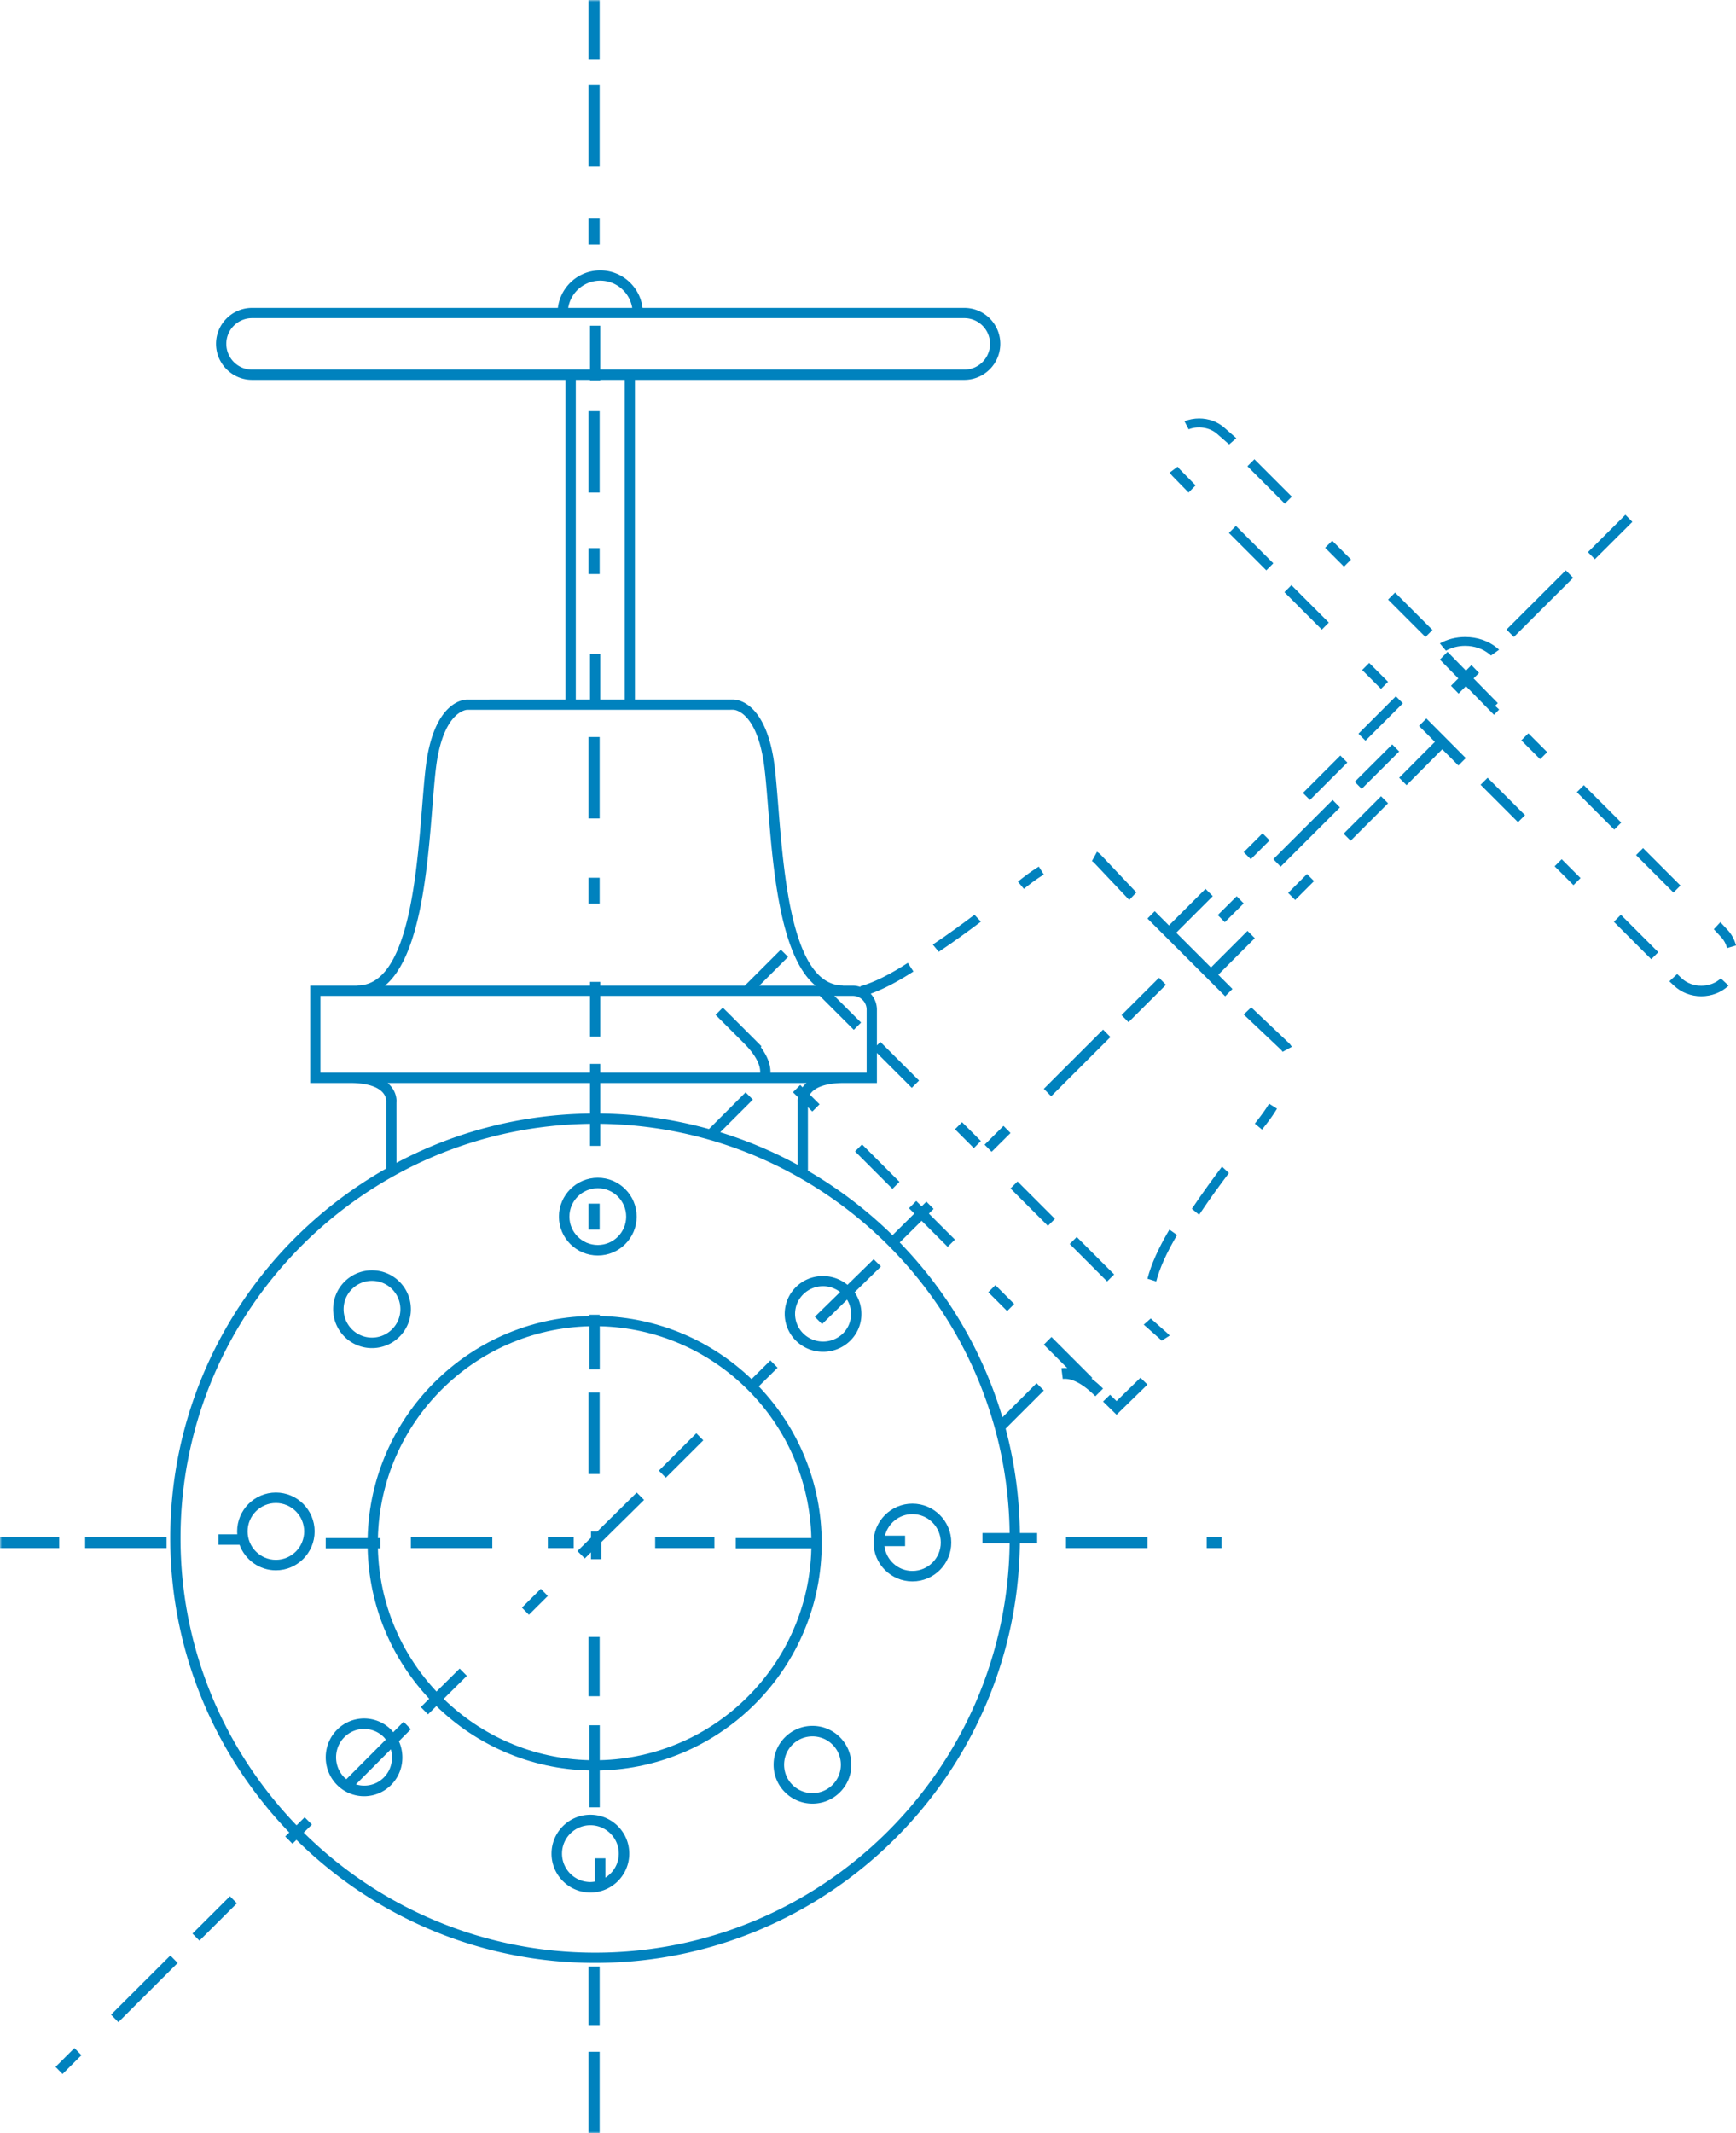 <svg width="469" height="576" viewBox="0 0 469 576" version="1.1" xmlns="http://www.w3.org/2000/svg" xmlns:xlink="http://www.w3.org/1999/xlink"><defs><path id="path-1" d="M0 576h469V0H0z"/></defs><g id="Main" stroke="none" stroke-width="1" fill="none" fill-rule="evenodd"><g id="PAU-University-Single" transform="translate(-94 -2057)"><g id="Group-133" transform="translate(94 2057)"><path d="M162.03 475.273v-9.44h-2.77v9.44c-15.295-.359-29.155-6.602-39.4-16.563l6.27-6.214-1.947-1.969-6.264 6.207c-9.53-10.175-15.475-23.735-15.825-38.662h.675V415.3h-.675c.73-31.22 25.964-56.468 57.166-57.198v11.675h2.77v-11.675c31.201.73 56.436 25.978 57.166 57.198H198.77v2.77h20.426c-.73 31.222-25.965 56.47-57.167 57.202m42.964-100.942l5.08-5.032-1.945-1.97-5.09 5.042c-10.715-10.265-25.123-16.684-41.009-17.038V355h-2.769v.332c-32.73.732-59.203 27.221-59.936 59.969H88v2.77h11.324c.353 15.687 6.602 29.937 16.629 40.612l-2.265 2.242 1.947 1.971 2.258-2.237c10.748 10.467 25.304 17.026 41.367 17.384V488h2.77v-9.957c33.191-.742 59.97-27.972 59.97-61.357 0-16.412-6.482-31.329-17.007-42.355" id="Fill-1" fill="#0082BE"/><path d="M95.073 348.076a7.644 7.644 0 015.423-2.24c1.964 0 3.928.745 5.423 2.24a7.615 7.615 0 012.249 5.422 7.612 7.612 0 01-2.249 5.422 7.614 7.614 0 01-5.423 2.248 7.618 7.618 0 01-5.423-2.248c-2.99-2.99-2.99-7.853 0-10.844M100.496 364a10.44 10.44 0 007.426-3.077 10.437 10.437 0 003.078-7.425 10.44 10.44 0 00-3.078-7.425 10.44 10.44 0 00-7.426-3.073 10.44 10.44 0 00-7.426 3.073c-4.093 4.093-4.093 10.757 0 14.85a10.44 10.44 0 007.426 3.077" id="Fill-3" fill="#0082BE"/><path d="M74.532 421.168c-4.214 0-7.644-3.44-7.644-7.668 0-4.229 3.43-7.668 7.644-7.668 4.216 0 7.645 3.44 7.645 7.668 0 4.229-3.429 7.668-7.645 7.668m0-18.168c-5.77 0-10.468 4.71-10.468 10.5 0 .262.021.521.04.78H59v2.831h5.716c1.471 4.014 5.31 6.889 9.816 6.889C80.304 424 85 419.29 85 413.5S80.304 403 74.532 403" id="Fill-5" fill="#0082BE"/><path d="M163.55 506.985v-5.216h-2.832v6.277a7.65 7.65 0 01-1.22.122c-4.227 0-7.666-3.44-7.666-7.668 0-4.229 3.44-7.668 7.666-7.668 4.23 0 7.67 3.44 7.67 7.668 0 2.74-1.455 5.127-3.619 6.485M159.5 490c-5.79 0-10.5 4.71-10.5 10.5s4.71 10.5 10.498 10.5c5.792 0 10.502-4.71 10.502-10.5s-4.71-10.5-10.502-10.5" id="Fill-7" fill="#0082BE"/><path d="M224.923 481.923c-2.99 2.99-7.854 2.99-10.844 0-2.99-2.99-2.99-7.854 0-10.844a7.644 7.644 0 015.422-2.243c1.963 0 3.927.747 5.422 2.243 2.99 2.99 2.99 7.854 0 10.844M219.501 466a10.44 10.44 0 00-7.425 3.076A10.44 10.44 0 00209 476.5a10.44 10.44 0 003.076 7.425A10.438 10.438 0 00219.5 487c2.804 0 5.441-1.091 7.425-3.074a10.438 10.438 0 003.074-7.425c0-2.804-1.091-5.441-3.074-7.425A10.44 10.44 0 00219.5 466" id="Fill-9" fill="#0082BE"/><path d="M246.5 408.832c4.227 0 7.668 3.44 7.668 7.668 0 4.229-3.441 7.668-7.668 7.668-3.893 0-7.083-2.928-7.568-6.692h5.588v-2.832h-5.435c.836-3.33 3.832-5.812 7.415-5.812M236 416.5c0 5.79 4.712 10.5 10.5 10.5s10.5-4.71 10.5-10.5-4.712-10.5-10.5-10.5-10.5 4.71-10.5 10.5" id="Fill-11" fill="#0082BE"/><path d="M161.5 320.832c4.227 0 7.668 3.44 7.668 7.668 0 4.229-3.441 7.668-7.668 7.668s-7.668-3.44-7.668-7.668c0-4.229 3.441-7.668 7.668-7.668m0 18.168c5.788 0 10.5-4.71 10.5-10.5s-4.712-10.5-10.5-10.5-10.5 4.71-10.5 10.5 4.712 10.5 10.5 10.5" id="Fill-13" fill="#0082BE"/><path id="Fill-15" fill="#0082BE" d="M285 329.105L274.895 319 273 320.893 283.105 331z"/><path id="Fill-17" fill="#0082BE" d="M231 310.895L241.105 321l1.895-1.894L232.895 309z"/><path id="Fill-19" fill="#0082BE" d="M267 348.91l5.09 5.09 1.91-1.908-5.09-5.092z"/><path id="Fill-21" fill="#0082BE" d="M301.65 378.301l-1.755-1.713-1.895 1.849 3.65 3.563 8.35-8.151-1.895-1.849z"/><path id="Fill-23" fill="#0082BE" d="M289 335.895L299.105 346l1.895-1.893L290.895 334z"/><path d="M310.884 356L309 357.667l4.441 3.93c.144.126.274.262.387.403l2.172-1.366a5.69 5.69 0 00-.678-.707L310.884 356z" id="Fill-25" fill="#0082BE"/><path id="Fill-27" fill="#0082BE" d="M263.09 310l1.91-1.91-5.092-5.09-1.908 1.91z"/><path d="M263.256 247c-2.78 2.093-6.97 5.203-11.256 8.043l1.614 1.957c4.341-2.881 8.577-6.025 11.386-8.139L263.256 247z" id="Fill-29" fill="#0082BE"/><path d="M280.157 237.33c.636-.437 1.25-.834 1.843-1.194L280.653 234a39.49 39.49 0 00-1.964 1.271c-.99.682-2.196 1.59-3.689 2.78l1.619 1.949c1.44-1.152 2.597-2.025 3.538-2.67" id="Fill-31" fill="#0082BE"/><path d="M305.076 243l1.924-2.036-9.5-10.049c-.066-.076-.434-.487-1.132-.915L295 232.487c.337.21.502.382.53.413l9.546 10.1z" id="Fill-33" fill="#0082BE"/><path d="M310 345.265l2.37.735c.91-3.532 2.803-7.75 5.63-12.53l-2.07-1.47c-3.001 5.082-4.94 9.42-5.93 13.265" id="Fill-35" fill="#0082BE"/><path d="M341.67 299.843c-.64.931-1.489 2.057-2.67 3.541l1.95 1.616c1.222-1.534 2.105-2.706 2.78-3.688a41.91 41.91 0 001.27-1.96L342.864 298c-.36.593-.756 1.206-1.193 1.843" id="Fill-37" fill="#0082BE"/><path d="M348.13 281.546L338.035 272 336 273.925l10.128 9.574c.001 0 .174.164.38.501l2.492-1.36c-.43-.706-.844-1.076-.87-1.094" id="Fill-39" fill="#0082BE"/><path d="M322 326.386l1.957 1.614c2.84-4.285 5.95-8.476 8.043-11.256L330.139 315c-2.114 2.809-5.258 7.045-8.139 11.386" id="Fill-41" fill="#0082BE"/><path d="M272.761 413.932h-7.343v2.768h7.343c-.748 61.073-50.676 110.532-111.978 110.532-30.665 0-58.484-12.385-78.731-32.4l2.207-2.185-1.947-1.967-2.192 2.17c-19.39-20.133-31.35-47.454-31.35-77.534 0-61.245 49.5-111.132 110.627-111.88v5.963h2.77v-5.962c60.664.742 109.852 49.886 110.594 110.495zM105.48 293.149a7.726 7.726 0 00-.759-.735h54.677v8.255c-18.863.225-36.643 5.012-52.287 13.316l-.007-16.262c.03-.245.242-2.467-1.624-4.574zm110.108 3.115c-.137.742-.094 1.255-.085 1.291v16.97a114.329 114.329 0 00-20.923-8.811l8.818-8.81-1.958-1.958-9.907 9.9a114.543 114.543 0 00-29.364-4.177v-8.255h55.728a7.526 7.526 0 00-.76.735c-.125.14-.217.282-.326.422l-.62-.62-1.959 1.958 1.356 1.355zM86.57 289.646v-20.75h72.827v10.977h2.77v-10.977h59.318l9.177 9.17 1.96-1.958-7.22-7.212h5.004a3.733 3.733 0 013.73 3.728v17.022h-26c.002-.08.015-.153.015-.234 0-2.09-.892-4.331-2.617-6.688l.208-.21-9.477-9.47-.007.008-.979-.978-1.952 1.95 7.6 7.595c3.681 3.677 4.453 6.267 4.453 7.804.002.077-.009.147-.014.223h-43.198v-2.392h-2.77v2.392H86.57zm30.246-71.786c.434-5.388.806-10.043 1.347-13.11 2.318-13.11 8.127-13.095 8.086-13.102h35.908l35.98-.002h.003c.16 0 5.733.207 8.012 13.104.542 3.067.915 7.718 1.345 13.105 1.336 16.68 3.238 40.35 12.813 48.273h-15.162l7.763-7.756-1.96-1.956-9.723 9.712h-39.06v-1.018h-2.77v1.018h-55.393c9.573-7.924 11.478-31.59 12.811-48.268zm42.581-41.33v12.35h-3.843v-86.317h3.843v.152h2.77v-.152h6.595v86.317h-6.594v-12.35h-2.77zM68.085 99.796c-3.831 0-6.945-3.12-6.945-6.957 0-3.825 3.114-6.939 6.945-6.939h192.44a6.95 6.95 0 014.905 2.027 6.95 6.95 0 012.04 4.912c0 3.837-3.116 6.957-6.945 6.957h-98.357V87.951h-2.77v11.844H68.084zm94.068-24.027c4.357 0 7.98 3.194 8.644 7.363h-17.288c.665-4.169 4.289-7.363 8.644-7.363zM280.04 373.481l-9.23 9.221c-5.346-17.972-14.99-34.107-27.74-47.224l5.911-5.85 7.043 7.037 1.96-1.958-7.036-7.025 1.278-1.265-1.948-1.967-1.288 1.274-1.455-1.455-1.96 1.958 1.446 1.445-5.899 5.84a115.51 115.51 0 00-22.85-17.394l-.007-17.178 1.192 1.188 1.957-1.956-2.617-2.615a3.95 3.95 0 01.466-.63c1.049-1.145 3.428-2.513 8.804-2.513h8.84v-8.108l9.425 9.417 1.96-1.957-10.447-10.437-.938.935v-9.64c0-1.666-.65-3.17-1.683-4.32 3.423-1.227 7.219-3.194 11.548-5.994l-1.51-2.325c-4.901 3.176-9.225 5.302-12.847 6.324l.054.185c-.652-.22-1.338-.366-2.063-.366h-2.703v-.053c-13.566 0-15.9-29.152-17.445-48.44-.436-5.457-.812-10.17-1.377-13.363-2.76-15.632-10.57-15.4-10.813-15.392h-26.536v-86.317h88.993c5.356 0 9.715-4.362 9.715-9.725 0-2.574-1.008-5.01-2.85-6.87a9.718 9.718 0 00-6.865-2.837h-86.939C172.899 77.433 168.039 73 162.153 73c-5.885 0-10.746 4.433-11.433 10.131H68.085c-5.358 0-9.716 4.355-9.716 9.707 0 5.363 4.358 9.725 9.716 9.725h84.698v86.317l-26.466.002c-.32-.008-8.123-.24-10.882 15.39-.564 3.193-.94 7.908-1.38 13.368-1.544 19.287-3.877 48.435-17.445 48.435v.053H83.8v26.286h10.749c5.376 0 7.755 1.368 8.803 2.514 1.099 1.197 1.002 2.426.99 2.627v17.96C69.546 335.237 46 372.57 46 415.315c0 30.837 12.266 58.85 32.153 79.48l-1.09 1.078 1.949 1.97 1.073-1.062c20.75 20.52 49.263 33.219 80.698 33.219 62.827 0 114-50.7 114.749-113.3h4.662v-2.768h-4.662a114.277 114.277 0 00-3.853-28.181L282 375.439l-1.96-1.958z" id="Fill-43" fill="#0082BE"/><path d="M298 374.931a28.253 28.253 0 00-3.105-2.698l.205-.203L284.067 361 282 363.069l6.356 6.354c-.219-.017-.437-.049-.65-.049a7.66 7.66 0 00-.955.059l.374 2.901c.176-.023.38-.03.57-.035 1.613 0 4.349.815 8.236 4.701l2.069-2.069z" id="Fill-45" fill="#0082BE"/><path id="Fill-47" fill="#0082BE" d="M420 233.91l5.09 5.09 1.91-1.908-5.09-5.092z"/><path id="Fill-49" fill="#0082BE" d="M436 248.895L446.105 259l1.895-1.893L437.895 247z"/><path id="Fill-51" fill="#0082BE" d="M387 170.105L376.895 160 375 161.893 385.105 172z"/><path d="M321.107 133l1.893-1.935-4.146-4.237a6.993 6.993 0 01-.69-.828L316 127.61c.287.405.608.79.963 1.153l4.144 4.237z" id="Fill-53" fill="#0082BE"/><path d="M454.364 264.185L453.097 263 451 264.964l1.264 1.185c1.965 1.838 4.575 2.851 7.355 2.851 2.784 0 5.408-1.018 7.381-2.864l-2.1-1.964c-2.82 2.64-7.724 2.647-10.536.013" id="Fill-55" fill="#0082BE"/><path id="Fill-57" fill="#0082BE" d="M411 199.91l5.09 5.09 1.91-1.907-5.09-5.093z"/><path id="Fill-59" fill="#0082BE" d="M365 151.09l-5.09-5.09-1.91 1.907 5.09 5.093z"/><path id="Fill-61" fill="#0082BE" d="M348.895 158L347 159.895 357.107 170l1.893-1.895z"/><path id="Fill-63" fill="#0082BE" d="M333.895 142L332 143.895 342.107 154l1.893-1.895z"/><path id="Fill-65" fill="#0082BE" d="M375 184.09l-5.09-5.09-1.91 1.908 5.09 5.092z"/><path d="M328.801 117.144l3.266 2.856 1.933-1.69-3.264-2.854c-1.809-1.583-4.213-2.456-6.776-2.456-1.38.002-2.712.255-3.96.747l1.128 2.177c2.546-1.01 5.686-.524 7.673 1.22" id="Fill-67" fill="#0082BE"/><path id="Fill-69" fill="#0082BE" d="M349 134.105L338.895 124 337 125.893 347.105 136z"/><path id="Fill-71" fill="#0082BE" d="M400 211.895L410.105 222l1.895-1.894L401.895 210z"/><path id="Fill-73" fill="#0082BE" d="M454 239.105L443.895 229 442 230.893 452.105 241z"/><path d="M466.578 256l2.422-.705a9.583 9.583 0 00-2.266-4.197L464.776 249 463 250.901l1.958 2.1a6.838 6.838 0 011.62 2.999" id="Fill-75" fill="#0082BE"/><path id="Fill-77" fill="#0082BE" d="M383.355 196.005l4.29 4.306-9.645 9.684 1.997 2.005 9.645-9.684 4.36 4.379 1.998-2.003L385.352 194z"/><path id="Fill-79" fill="#0082BE" d="M438 222.105L427.895 212 426 213.893 436.105 224z"/><path id="Fill-81" fill="#0082BE" d="M348 241.09l1.91 1.91 5.09-5.092-1.91-1.908z"/><path id="Fill-83" fill="#0082BE" d="M339 253.317l-1.969-1.968-9.878 9.877-4.688-4.69-4.693-4.692 9.878-9.876-1.968-1.968-9.878 9.878-3.835-3.837-1.969 1.968 10.496 10.496L330.994 269l1.967-1.967-3.84-3.84z"/><path id="Fill-85" fill="#0082BE" d="M363 225.105l1.895 1.895L375 216.893 373.105 215z"/><path id="Fill-87" fill="#0082BE" d="M379 189.895L377.105 188 367 198.107l1.895 1.893z"/><path id="Fill-89" fill="#0082BE" d="M364 205.895L362.105 204 352 214.107l1.895 1.893z"/><path id="Fill-91" fill="#0082BE" d="M343 226.91l-1.91-1.91-5.09 5.092 1.91 1.908z"/><path d="M395.836 174.39c2.46 0 4.77.784 6.508 2.21.157.13.309.263.452.4l2.204-1.563c-.19-.18-.386-.355-.598-.528-2.287-1.876-5.327-2.909-8.566-2.909-2.456 0-4.819.6-6.836 1.73l1.644 1.973c1.53-.859 3.324-1.313 5.192-1.313" id="Fill-93" fill="#0082BE"/><path d="M393.974 183.17L392 185.163l2.051 2.112 1.987-2.001 3.961 4.038 3.62 3.689 1.03-1.05c.12-.123.24-.248.352-.375l-1.07-.996.718-.731-2.59-2.64-3.951-4.028 1.47-1.482-2.051-2.114-1.481 1.494-2.393-2.439-2.59-2.639-2.062 2.1 2.59 2.64 2.384 2.43z" id="Fill-95" fill="#0082BE"/><mask id="mask-2" fill="#fff"><use xlink:href="#path-1"/></mask><path id="Fill-97" fill="#0082BE" mask="url(#mask-2)" d="M159 16h3V0h-3z"/><path id="Fill-99" fill="#0082BE" mask="url(#mask-2)" d="M159 45h3V23h-3z"/><path id="Fill-100" fill="#0082BE" mask="url(#mask-2)" d="M159 458h3v-16h-3z"/><path id="Fill-101" fill="#0082BE" mask="url(#mask-2)" d="M159 66h3v-7h-3z"/><path id="Fill-102" fill="#0082BE" mask="url(#mask-2)" d="M159 133h3v-22h-3z"/><path id="Fill-103" fill="#0082BE" mask="url(#mask-2)" d="M159 221h3v-22h-3z"/><path id="Fill-104" fill="#0082BE" mask="url(#mask-2)" d="M159 547h3v-16h-3z"/><path id="Fill-105" fill="#0082BE" mask="url(#mask-2)" d="M159 332h3v-7h-3z"/><path id="Fill-106" fill="#0082BE" mask="url(#mask-2)" d="M159 155h3v-7h-3z"/><path id="Fill-107" fill="#0082BE" mask="url(#mask-2)" d="M159 576h3v-22h-3z"/><path id="Fill-108" fill="#0082BE" mask="url(#mask-2)" d="M159 398h3v-22h-3z"/><path id="Fill-109" fill="#0082BE" mask="url(#mask-2)" d="M159 244h3v-7h-3z"/><path id="Fill-110" fill="#0082BE" mask="url(#mask-2)" d="M326 418h4v-3h-4z"/><path id="Fill-111" fill="#0082BE" mask="url(#mask-2)" d="M288 418h22v-3h-22z"/><path id="Fill-112" fill="#0082BE" mask="url(#mask-2)" d="M177 418h16v-3h-16z"/><path id="Fill-113" fill="#0082BE" mask="url(#mask-2)" d="M0 418h16v-3H0z"/><path id="Fill-114" fill="#0082BE" mask="url(#mask-2)" d="M148 418h7v-3h-7z"/><path id="Fill-115" fill="#0082BE" mask="url(#mask-2)" d="M23 418h22v-3H23z"/><path id="Fill-116" fill="#0082BE" mask="url(#mask-2)" d="M111 418h22v-3h-22z"/><path id="Fill-117" fill="#0082BE" mask="url(#mask-2)" d="M425 156.017L423.016 154 407 169.983l1.984 2.017z"/><path id="Fill-118" fill="#0082BE" mask="url(#mask-2)" d="M441 140.91l-1.879-1.91L429 149.088l1.877 1.912z"/><path id="Fill-119" fill="#0082BE" mask="url(#mask-2)" d="M52 522.09l1.879 1.91L64 513.912 62.123 512z"/><path id="Fill-120" fill="#0082BE" mask="url(#mask-2)" d="M344 231.983l1.982 2.017L362 218.017 360.018 216z"/><path id="Fill-121" fill="#0082BE" mask="url(#mask-2)" d="M190 388.91l-1.879-1.91L178 397.088l1.877 1.912z"/><path d="M103.72 479.922c-2.046 2.072-4.97 2.674-7.561 1.875l9.432-9.464c.753 2.608.153 5.537-1.872 7.59zm-10.71 0c-2.952-2.99-2.952-7.857 0-10.848a7.512 7.512 0 0110.71 0c.193.196.342.423.512.636l-10.65 10.686c-.19-.158-.393-.292-.572-.474zm16.023-15.029l-2.815 2.825c-.18-.213-.323-.446-.52-.648a10.292 10.292 0 00-14.666 0c-4.043 4.096-4.043 10.76 0 14.856A10.243 10.243 0 0098.365 485a10.24 10.24 0 007.332-3.074c3.14-3.182 3.81-7.9 2.07-11.776l3.233-3.244-1.967-2.013z" id="Fill-122" fill="#0082BE" mask="url(#mask-2)"/><path id="Fill-123" fill="#0082BE" mask="url(#mask-2)" d="M141 434.077l1.896 1.923 5.104-5.077-1.894-1.923z"/><path d="M227.727 360.052c-2.953 2.913-7.76 2.917-10.715 0a7.426 7.426 0 010-10.58 7.61 7.61 0 015.358-2.188c1.63 0 3.244.547 4.6 1.578l-6.842 6.692 1.968 1.963 6.746-6.596c1.746 2.875 1.39 6.655-1.115 9.13zM238 341.965L236.03 340l-7.072 6.917c-4.07-3.331-10.115-3.164-13.925.6a10.168 10.168 0 000 14.489A10.413 10.413 0 00222.37 365c2.656 0 5.314-.998 7.336-2.994 3.598-3.555 3.972-9.082 1.167-13.072l7.127-6.969z" id="Fill-124" fill="#0082BE" mask="url(#mask-2)"/><path id="Fill-125" fill="#0082BE" mask="url(#mask-2)" d="M161.358 413.516h-1.694v1.673l-3.664 3.61 1.982 1.997 1.682-1.658V421h2.818v-4.642L174 404.994 172.018 403z"/><path id="Fill-126" fill="#0082BE" mask="url(#mask-2)" d="M30 543.983L31.982 546 48 530.017 46.018 528z"/><path id="Fill-127" fill="#0082BE" mask="url(#mask-2)" d="M300 280.017L298.016 278 282 293.983l1.984 2.017z"/><path id="Fill-128" fill="#0082BE" mask="url(#mask-2)" d="M304.879 276L315 265.91l-1.879-1.91L303 274.09z"/><path id="Fill-129" fill="#0082BE" mask="url(#mask-2)" d="M267.895 311l5.105-5.075-1.895-1.925-5.105 5.077z"/><path id="Fill-130" fill="#0082BE" mask="url(#mask-2)" d="M366 211.09l1.879 1.91L378 202.912 376.123 201z"/><path id="Fill-131" fill="#0082BE" mask="url(#mask-2)" d="M329 247.077l1.896 1.923 5.104-5.077-1.894-1.923z"/><path id="Fill-132" fill="#0082BE" mask="url(#mask-2)" d="M15 558.077L16.896 560 22 554.923 20.106 553z"/></g></g></g></svg>